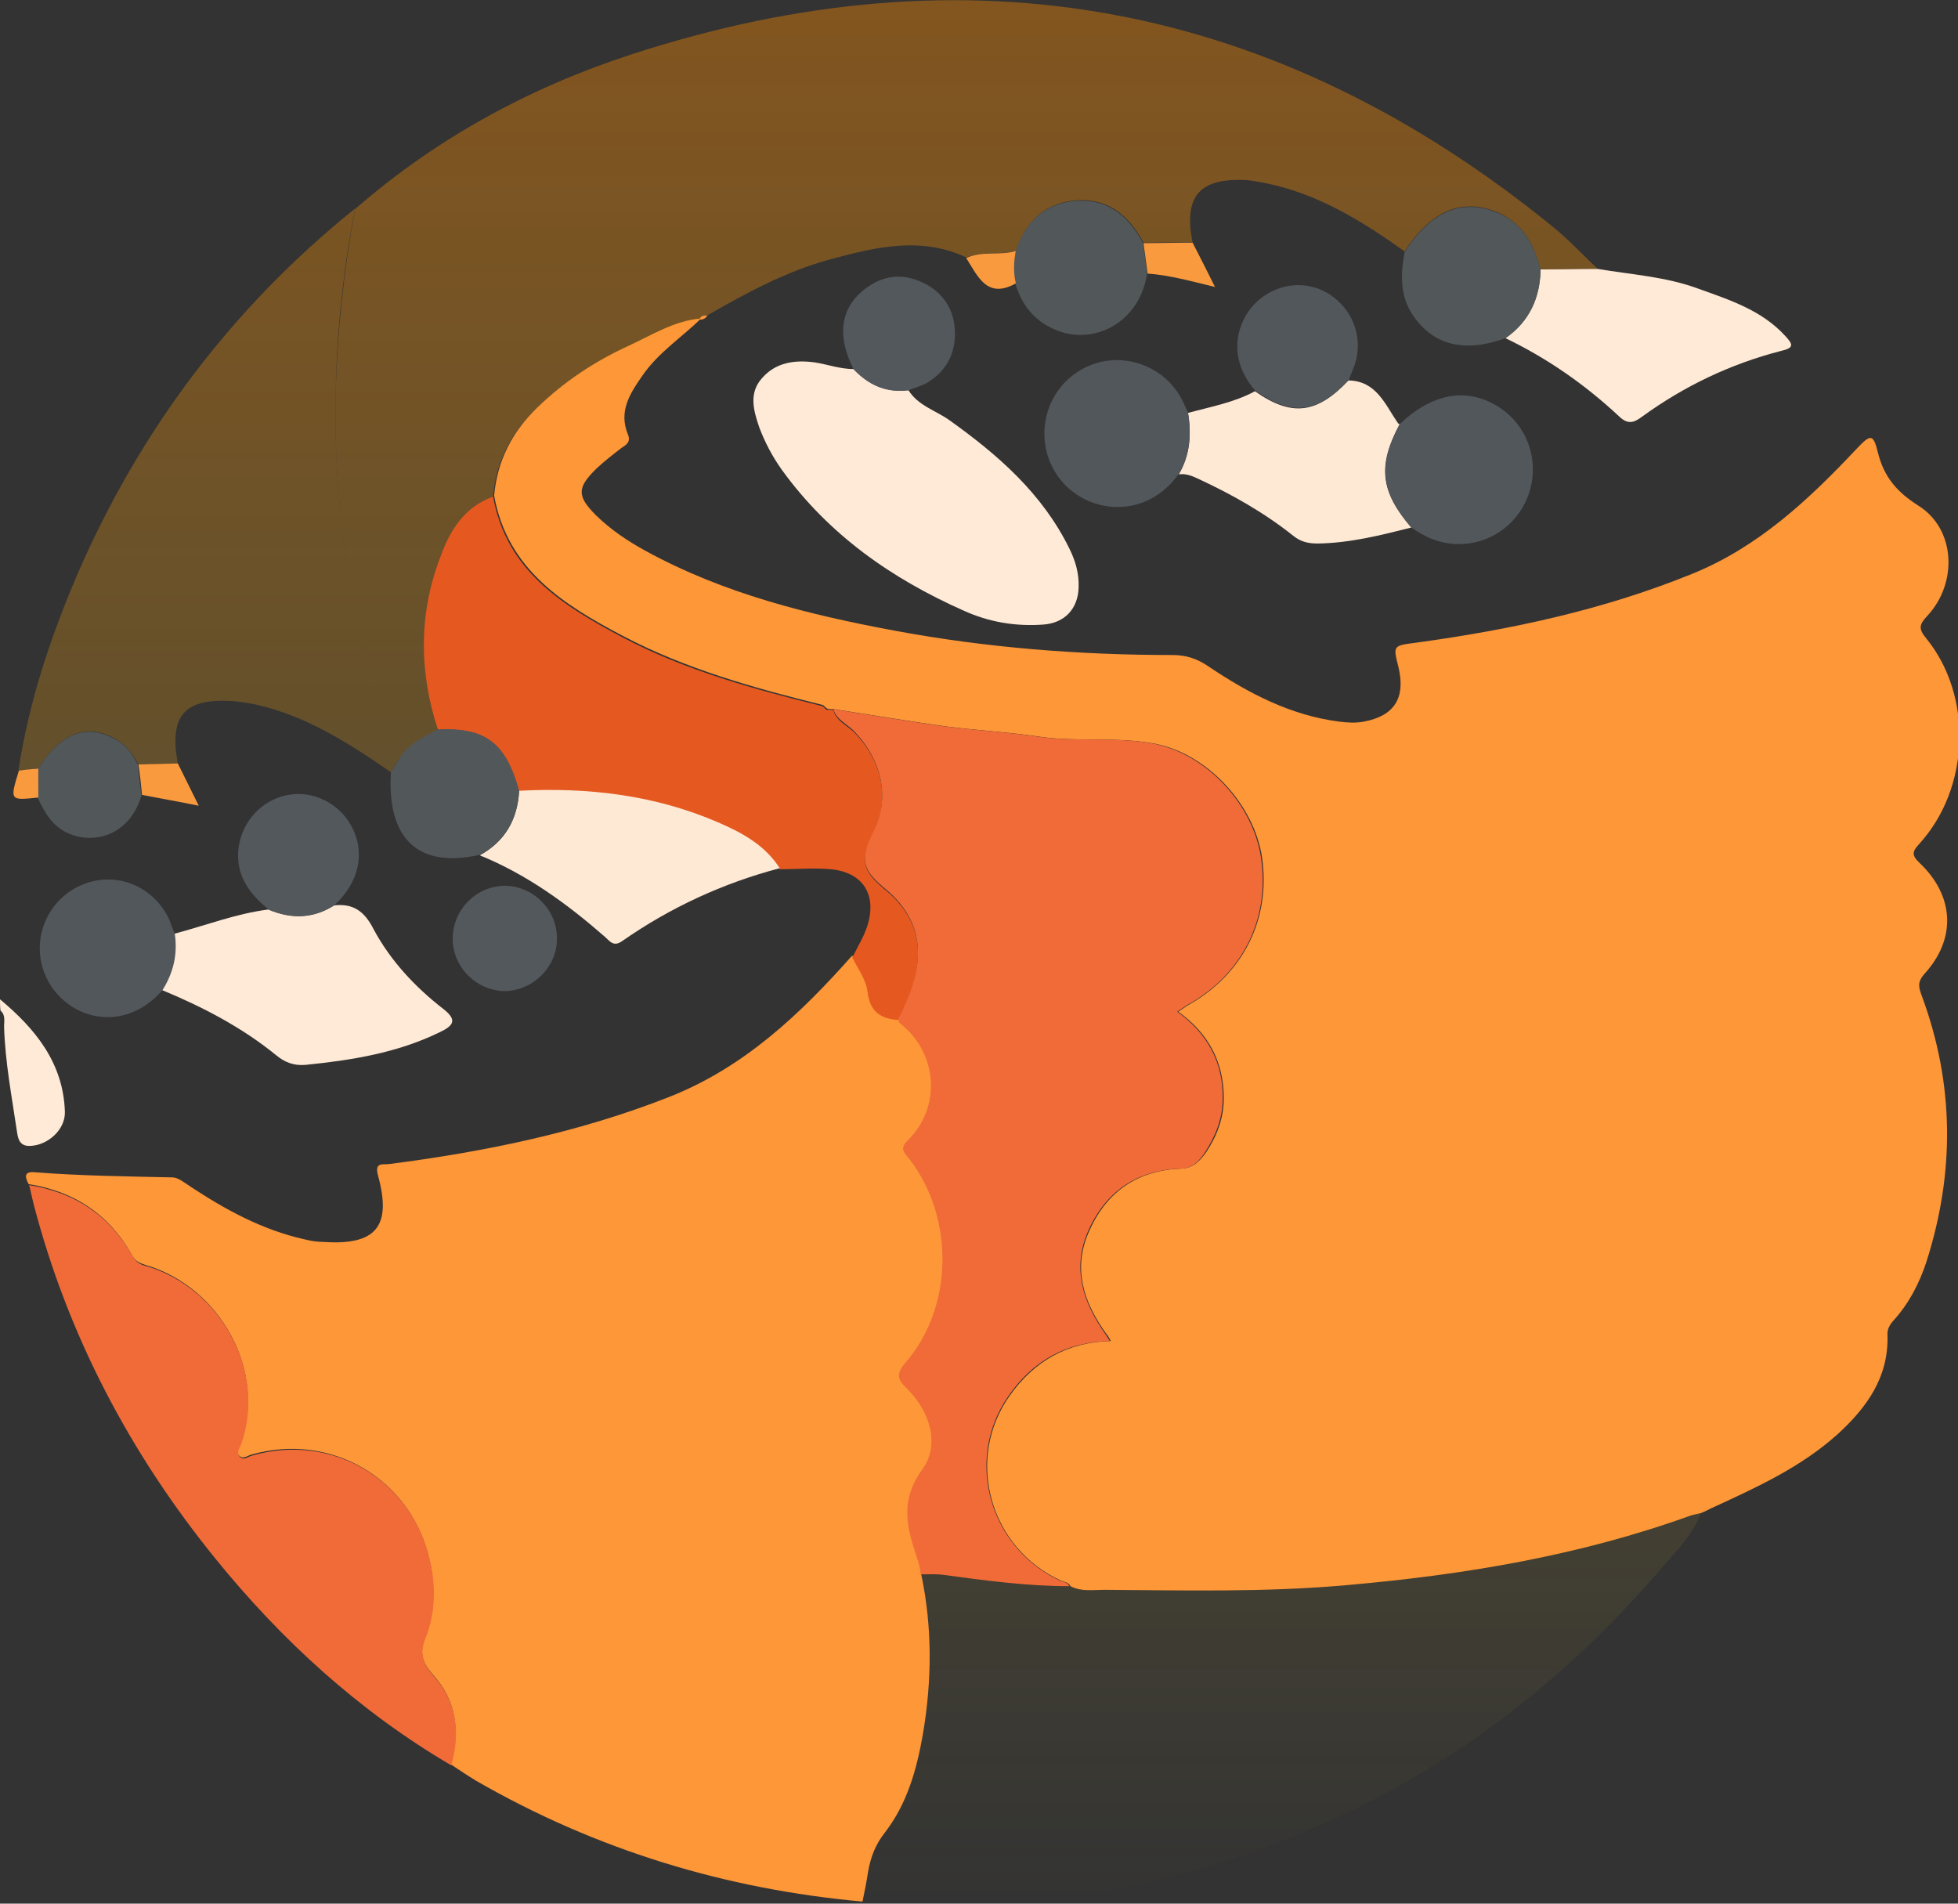 <svg width="72" height="70" viewBox="0 0 72 70" fill="none" xmlns="http://www.w3.org/2000/svg">
<rect x="0" y="0" width="72" height="70" fill="#333333" stroke="none"/>
<g clip-path="url(#clip0_1756_4672)">
<path d="M0 36.746C1.296 37.828 2.33 39.081 2.386 40.884C2.405 41.548 1.747 42.118 1.109 42.137C0.695 42.156 0.658 41.833 0.62 41.586C0.432 40.315 0.188 39.043 0.15 37.752C0.15 37.543 0.207 37.316 0.019 37.164C0 37.031 0 36.879 0 36.746Z" fill="#FEEAD6"/>
<path d="M62.663 55.594C62.625 55.594 62.606 55.613 62.569 55.632C62.437 55.67 62.287 55.689 62.174 55.727C58.078 57.207 53.832 57.91 49.51 58.289C46.541 58.555 43.573 58.479 40.604 58.46C40.191 58.46 39.759 58.536 39.364 58.327C39.289 58.175 39.139 58.175 39.007 58.118C36.395 56.922 35.475 53.658 37.128 51.323C38.011 50.071 39.233 49.349 40.848 49.311C40.773 49.178 40.736 49.102 40.679 49.046C39.834 47.869 39.42 46.616 40.078 45.212C40.736 43.769 41.882 43.029 43.441 42.972C43.892 42.953 44.136 42.668 44.343 42.383C44.738 41.795 45.001 41.131 45.001 40.391C45.001 39.043 44.437 37.999 43.329 37.202C43.479 37.107 43.573 37.031 43.667 36.974C45.715 35.835 46.729 33.804 46.41 31.546C46.128 29.591 44.381 27.674 42.389 27.332C40.999 27.085 39.59 27.294 38.199 27.085C37.053 26.914 35.888 26.857 34.742 26.706C33.389 26.516 32.036 26.288 30.683 26.079C30.59 26.079 30.514 26.079 30.42 26.06C30.364 26.022 30.326 25.984 30.27 25.927C27.734 25.301 25.216 24.599 22.905 23.384C20.744 22.245 18.658 20.954 18.17 18.221C18.283 16.95 18.828 15.887 19.748 14.995C20.744 14.027 21.871 13.286 23.111 12.717C23.976 12.318 24.802 11.787 25.779 11.711C25.066 12.413 24.201 12.964 23.619 13.818C23.168 14.463 22.736 15.127 23.093 15.982C23.205 16.266 23.017 16.361 22.848 16.475C22.529 16.722 22.21 16.969 21.928 17.234C21.214 17.937 21.214 18.24 21.909 18.942C22.454 19.474 23.074 19.892 23.732 20.252C26.606 21.828 29.744 22.606 32.919 23.194C36.283 23.82 39.702 24.086 43.122 24.086C43.61 24.086 44.024 24.219 44.437 24.504C45.903 25.491 47.462 26.307 49.247 26.535C49.548 26.573 49.848 26.592 50.149 26.535C51.276 26.326 51.69 25.662 51.427 24.542C51.22 23.726 51.22 23.745 52.084 23.631C55.541 23.156 58.942 22.435 62.212 21.106C64.654 20.119 66.514 18.373 68.281 16.494C68.769 15.982 68.882 15.925 69.051 16.627C69.276 17.538 69.746 18.088 70.554 18.601C71.907 19.455 72.001 21.429 70.874 22.644C70.573 22.966 70.535 23.118 70.836 23.479C72.564 25.605 72.433 29.002 70.573 31.033C70.31 31.318 70.291 31.451 70.592 31.735C71.869 32.95 71.945 34.526 70.761 35.816C70.498 36.12 70.554 36.31 70.667 36.613C71.869 39.859 71.888 43.124 70.836 46.407C70.573 47.205 70.197 47.926 69.633 48.552C69.483 48.723 69.389 48.875 69.408 49.121C69.445 50.659 68.638 51.76 67.585 52.728C66.214 53.962 64.579 54.702 62.926 55.461C62.775 55.537 62.719 55.556 62.663 55.594Z" fill="#FD9738"/>
<path d="M31.716 69.924C26.68 69.469 21.927 68.026 17.511 65.483C17.192 65.293 16.891 65.084 16.572 64.875C16.929 63.66 16.778 62.522 15.914 61.573C15.501 61.117 15.425 60.757 15.632 60.187C15.989 59.295 16.008 58.308 15.801 57.397C15.144 54.379 12.175 52.652 9.244 53.487C9.094 53.525 8.943 53.677 8.793 53.525C8.661 53.373 8.812 53.202 8.849 53.069C9.808 50.431 8.117 47.337 5.373 46.521C5.129 46.445 4.96 46.369 4.847 46.142C4.002 44.642 2.724 43.807 1.052 43.541C0.92 43.294 0.864 43.067 1.277 43.105C2.95 43.237 4.641 43.257 6.332 43.294C6.557 43.294 6.801 43.503 7.008 43.636C8.304 44.49 9.657 45.23 11.198 45.572C11.423 45.629 11.649 45.667 11.893 45.667C13.828 45.8 14.411 45.098 13.904 43.237C13.753 42.706 14.091 42.839 14.336 42.801C17.849 42.346 21.288 41.643 24.613 40.334C27.357 39.252 29.423 37.297 31.34 35.133C31.547 35.55 31.847 35.93 31.904 36.405C31.979 37.107 32.373 37.41 33.031 37.429C33.05 37.486 33.069 37.581 33.106 37.619C34.515 38.701 34.647 40.713 33.388 41.947C33.069 42.251 33.294 42.402 33.482 42.649C35.117 44.794 35.079 48.059 33.331 50.09C32.937 50.545 33.031 50.735 33.388 51.077C34.233 51.931 34.59 53.126 33.933 54.037C33.031 55.271 33.425 56.315 33.801 57.473C33.839 57.606 33.858 57.758 33.876 57.891C34.29 59.845 34.271 61.819 33.933 63.793C33.707 65.084 33.35 66.337 32.542 67.381C32.185 67.836 32.016 68.292 31.922 68.823C31.866 69.203 31.791 69.563 31.716 69.924Z" fill="#FD9738"/>
<g opacity="0.4">
<path d="M25.74 11.749C24.763 11.825 23.936 12.356 23.072 12.755C21.831 13.324 20.704 14.065 19.708 15.033C18.788 15.925 18.243 16.988 18.13 18.259C17.097 18.639 16.57 19.512 16.195 20.461C15.406 22.568 15.424 24.694 16.101 26.838C15.612 27.104 15.105 27.332 14.748 27.806C14.692 27.712 14.598 27.617 14.56 27.522C12.982 23.327 12.249 18.98 12.343 14.482C12.399 12.185 12.644 9.927 13.057 7.687C16.044 5.087 19.464 3.227 23.184 2.012C35.604 -2.05 46.934 0.057 57.117 8.351C57.7 8.826 58.207 9.376 58.752 9.889C58.057 9.889 57.343 9.908 56.648 9.908C56.404 8.978 55.99 8.2 55.051 7.801C53.754 7.27 52.627 7.744 51.65 9.243C50.053 8.105 48.418 7.099 46.464 6.719C46.257 6.681 46.051 6.643 45.844 6.624C44.115 6.529 43.514 7.213 43.852 8.902C43.251 8.902 42.65 8.921 42.049 8.921C41.523 7.934 40.752 7.288 39.606 7.364C38.479 7.44 37.727 8.105 37.37 9.206C36.788 9.414 36.13 9.206 35.547 9.471C33.856 8.674 32.166 9.092 30.493 9.547C28.896 9.984 27.468 10.762 26.04 11.578C25.909 11.597 25.777 11.597 25.74 11.749Z" fill="url(#paint0_linear_1756_4672)"/>
<path d="M31.715 69.924C31.79 69.564 31.865 69.184 31.921 68.823C32.015 68.292 32.184 67.836 32.541 67.381C33.349 66.337 33.706 65.084 33.932 63.793C34.27 61.819 34.307 59.864 33.875 57.891C34.157 57.891 34.439 57.871 34.702 57.91C36.243 58.118 37.783 58.327 39.343 58.327C39.738 58.536 40.17 58.46 40.583 58.46C43.552 58.46 46.52 58.555 49.489 58.289C53.792 57.891 58.057 57.188 62.153 55.727C62.285 55.689 62.416 55.651 62.548 55.632C62.209 56.524 61.533 57.15 60.95 57.834C56.629 62.844 51.368 66.413 45.074 68.425C42.8 69.146 40.489 69.639 38.103 69.848C35.98 70.057 33.857 70.038 31.715 69.924Z" fill="url(#paint1_linear_1756_4672)"/>
<path d="M13.058 7.668C12.626 9.908 12.381 12.166 12.344 14.463C12.25 18.962 12.983 23.308 14.561 27.503C14.598 27.617 14.693 27.692 14.749 27.787C14.617 27.996 14.505 28.186 14.373 28.395C12.832 27.332 11.273 26.326 9.413 25.908C9.112 25.851 8.811 25.794 8.511 25.776C6.763 25.681 6.219 26.326 6.538 28.072C6.049 28.091 5.58 28.091 5.091 28.11C4.885 27.73 4.659 27.408 4.265 27.18C3.194 26.573 2.254 26.933 1.409 28.262C1.164 28.281 0.92 28.319 0.676 28.338C1.052 25.851 1.841 23.479 2.818 21.182C5.129 15.83 8.53 11.312 13.058 7.668Z" fill="url(#paint2_linear_1756_4672)"/>
</g>
<path d="M16.103 26.838C15.408 24.713 15.389 22.568 16.197 20.461C16.554 19.493 17.08 18.639 18.132 18.259C18.621 20.992 20.688 22.264 22.867 23.422C25.197 24.656 27.715 25.339 30.232 25.965C30.289 26.003 30.326 26.041 30.383 26.098C30.477 26.098 30.552 26.098 30.646 26.117C30.759 26.516 31.134 26.668 31.397 26.914C32.468 27.996 32.731 29.401 32.111 30.634C31.567 31.716 31.773 32.077 32.6 32.76C34.028 33.956 34.084 35.493 33.032 37.505C32.374 37.468 31.98 37.183 31.905 36.48C31.848 36.025 31.548 35.626 31.341 35.209C31.529 34.829 31.754 34.468 31.886 34.07C32.262 32.931 31.754 32.077 30.552 31.963C29.932 31.906 29.293 31.963 28.673 31.963C28.128 31.109 27.282 30.654 26.399 30.274C24.07 29.268 21.608 28.983 19.09 29.116C18.602 27.313 17.85 26.744 16.103 26.838Z" fill="#E55921"/>
<path d="M1.072 43.579C2.744 43.845 4.022 44.68 4.868 46.179C4.999 46.407 5.15 46.502 5.394 46.559C8.137 47.375 9.809 50.45 8.87 53.107C8.813 53.24 8.682 53.411 8.813 53.563C8.964 53.715 9.114 53.563 9.264 53.525C12.195 52.671 15.164 54.398 15.822 57.435C16.028 58.346 16.01 59.333 15.653 60.225C15.427 60.776 15.521 61.155 15.934 61.611C16.78 62.541 16.949 63.699 16.592 64.913C13.229 62.939 10.373 60.339 7.912 57.302C4.774 53.43 2.481 49.084 1.223 44.224C1.166 43.997 1.129 43.788 1.072 43.579Z" fill="#F16B39"/>
<path d="M33.406 14.349C33.763 14.919 34.402 15.089 34.91 15.45C36.694 16.722 38.329 18.145 39.325 20.176C39.55 20.632 39.682 21.087 39.663 21.6C39.644 22.378 39.156 22.909 38.367 22.966C37.333 23.042 36.356 22.872 35.436 22.454C32.786 21.277 30.475 19.664 28.747 17.272C28.409 16.798 28.127 16.266 27.92 15.716C27.713 15.108 27.525 14.463 28.014 13.913C28.521 13.324 29.216 13.229 29.949 13.324C30.438 13.4 30.889 13.571 31.396 13.571C31.941 14.159 32.599 14.444 33.406 14.349Z" fill="#FEEAD6"/>
<path d="M12.289 33.292C12.984 33.216 13.398 33.501 13.736 34.165C14.356 35.323 15.258 36.291 16.31 37.107C16.817 37.505 16.686 37.714 16.16 37.961C14.6 38.72 12.928 38.986 11.237 39.157C10.805 39.195 10.466 39.062 10.147 38.796C8.888 37.771 7.46 37.031 5.957 36.405C6.352 35.759 6.521 35.076 6.408 34.336C7.554 34.032 8.681 33.595 9.865 33.444C10.711 33.804 11.519 33.785 12.289 33.292Z" fill="#FEEAD6"/>
<path d="M19.089 29.078C21.607 28.945 24.069 29.23 26.398 30.236C27.281 30.616 28.127 31.071 28.672 31.925C26.586 32.476 24.651 33.368 22.885 34.601C22.565 34.829 22.434 34.62 22.246 34.45C20.855 33.235 19.371 32.153 17.643 31.451C18.582 30.938 19.033 30.122 19.089 29.078Z" fill="#FEE9D5"/>
<path d="M56.65 9.908C57.345 9.908 58.059 9.889 58.754 9.889C59.994 10.098 61.253 10.174 62.437 10.61C63.602 11.028 64.786 11.407 65.65 12.356C65.951 12.679 65.969 12.793 65.481 12.907C63.639 13.381 61.93 14.197 60.389 15.317C60.088 15.545 59.863 15.621 59.544 15.317C58.285 14.14 56.894 13.172 55.353 12.432C56.218 11.825 56.631 10.971 56.65 9.908Z" fill="#FEEAD6"/>
<path d="M51.897 19.398C50.769 19.683 49.642 19.968 48.458 19.986C48.12 19.986 47.838 19.93 47.556 19.702C46.486 18.848 45.302 18.183 44.08 17.614C43.836 17.5 43.611 17.405 43.348 17.443C43.761 16.741 43.817 15.982 43.686 15.184C44.513 14.957 45.377 14.805 46.147 14.387C47.5 15.336 48.421 15.222 49.586 13.989C50.619 14.008 50.938 14.881 51.408 15.564C51.427 15.583 51.446 15.583 51.465 15.602C50.657 17.12 50.751 18.069 51.897 19.398Z" fill="#FEE9D5"/>
<path d="M51.896 19.398C50.769 18.069 50.656 17.12 51.483 15.583C52.648 14.482 53.888 14.235 55.034 14.919C56.312 15.678 56.744 17.31 56.011 18.62C55.278 19.91 53.681 20.385 52.366 19.683C52.215 19.607 52.046 19.493 51.896 19.398Z" fill="#52575C"/>
<path d="M43.684 15.165C43.816 15.963 43.76 16.722 43.346 17.424C41.993 19.341 39.382 18.848 38.611 16.988C38.067 15.659 38.63 14.14 39.908 13.514C41.167 12.888 42.726 13.381 43.421 14.615C43.515 14.786 43.59 14.976 43.684 15.165Z" fill="#52575C"/>
<path d="M56.65 9.908C56.631 10.971 56.236 11.825 55.372 12.432C53.85 12.983 52.722 12.698 51.971 11.616C51.464 10.876 51.501 10.079 51.652 9.262C52.629 7.763 53.756 7.288 55.052 7.82C55.992 8.2 56.405 8.997 56.65 9.908Z" fill="#52575A"/>
<path d="M6.427 34.336C6.54 35.095 6.371 35.778 5.976 36.405C4.454 38.17 2.143 37.392 1.579 35.626C1.185 34.374 1.824 33.026 3.026 32.532C4.266 32.02 5.638 32.571 6.22 33.804C6.295 33.994 6.352 34.165 6.427 34.336Z" fill="#52575C"/>
<path d="M37.354 9.225C37.711 8.124 38.462 7.459 39.59 7.383C40.736 7.308 41.506 7.953 42.032 8.94C42.089 9.319 42.126 9.68 42.183 10.06C41.882 11.939 40.172 12.66 38.913 12.166C38.087 11.863 37.579 11.255 37.335 10.42C37.26 10.022 37.279 9.623 37.354 9.225Z" fill="#52575A"/>
<path d="M19.09 29.078C19.034 30.122 18.564 30.938 17.644 31.432C15.389 31.944 14.224 30.862 14.374 28.395C14.506 28.186 14.618 27.996 14.75 27.787C15.088 27.313 15.614 27.085 16.103 26.819C17.85 26.744 18.602 27.313 19.09 29.078Z" fill="#52575A"/>
<path d="M12.288 33.292C11.518 33.766 10.71 33.804 9.883 33.444C9.15 32.855 8.643 32.153 8.775 31.147C8.925 30.16 9.658 29.401 10.597 29.23C11.499 29.059 12.457 29.534 12.908 30.35C13.378 31.185 13.265 32.153 12.627 32.931C12.533 33.064 12.401 33.178 12.288 33.292Z" fill="#53585D"/>
<path d="M49.602 13.97C48.437 15.203 47.516 15.317 46.163 14.368C44.98 13.021 45.562 11.521 46.464 10.895C47.253 10.344 48.268 10.344 49.019 10.914C49.808 11.502 50.128 12.508 49.808 13.438C49.733 13.628 49.658 13.799 49.602 13.97Z" fill="#52575C"/>
<path d="M33.406 14.349C32.599 14.463 31.941 14.159 31.396 13.59C30.776 12.394 30.889 11.369 31.753 10.667C32.411 10.136 33.143 10.022 33.914 10.382C34.684 10.743 35.097 11.388 35.116 12.223C35.135 13.059 34.74 13.723 34.008 14.121C33.801 14.216 33.594 14.273 33.406 14.349Z" fill="#53585D"/>
<path d="M18.544 36.443C17.492 36.423 16.628 35.531 16.647 34.487C16.666 33.425 17.53 32.571 18.582 32.571C19.634 32.59 20.499 33.482 20.48 34.526C20.48 35.569 19.578 36.443 18.544 36.443Z" fill="#53585D"/>
<path d="M1.409 28.262C2.255 26.933 3.194 26.592 4.265 27.199C4.66 27.408 4.885 27.75 5.073 28.129C5.111 28.509 5.148 28.869 5.205 29.249C4.716 30.881 3.176 31.109 2.255 30.502C1.823 30.217 1.597 29.78 1.391 29.344C1.409 28.964 1.409 28.604 1.409 28.262Z" fill="#52575A"/>
<path d="M42.199 10.06C42.143 9.68 42.105 9.319 42.049 8.94C42.65 8.94 43.251 8.921 43.853 8.921C44.116 9.433 44.379 9.946 44.679 10.553C43.815 10.344 43.007 10.117 42.199 10.06Z" fill="#F99A3E"/>
<path d="M5.223 29.23C5.186 28.85 5.148 28.49 5.092 28.11C5.58 28.091 6.05 28.091 6.539 28.072C6.783 28.566 7.027 29.059 7.309 29.628C6.576 29.477 5.9 29.363 5.223 29.23Z" fill="#F99A3E"/>
<path d="M37.354 9.225C37.279 9.623 37.26 10.022 37.354 10.42C36.302 11.009 35.963 10.174 35.531 9.49C36.114 9.206 36.771 9.414 37.354 9.225Z" fill="#F99A3E"/>
<path d="M1.409 28.262C1.409 28.623 1.409 28.964 1.409 29.325C0.356 29.439 0.356 29.439 0.695 28.338C0.92 28.3 1.164 28.281 1.409 28.262Z" fill="#F99A3E"/>
<path d="M25.723 11.749C25.76 11.597 25.892 11.597 26.023 11.597C25.948 11.692 25.873 11.768 25.723 11.749Z" fill="#FD9738"/>
<path d="M62.662 55.594C62.718 55.556 62.794 55.518 62.85 55.499C62.775 55.537 62.718 55.556 62.662 55.594Z" fill="#FED2D5"/>
<path d="M33.031 37.468C34.083 35.456 34.027 33.937 32.599 32.722C31.772 32.039 31.565 31.678 32.11 30.596C32.73 29.382 32.467 27.977 31.396 26.876C31.133 26.611 30.757 26.459 30.645 26.079C31.997 26.288 33.35 26.516 34.703 26.706C35.849 26.857 37.014 26.914 38.16 27.085C39.551 27.294 40.96 27.085 42.35 27.332C44.361 27.692 46.089 29.591 46.371 31.546C46.709 33.804 45.676 35.854 43.628 36.974C43.534 37.031 43.44 37.107 43.29 37.202C44.398 37.999 44.981 39.062 44.962 40.391C44.962 41.131 44.699 41.776 44.304 42.383C44.098 42.687 43.853 42.972 43.402 42.972C41.843 43.029 40.697 43.769 40.039 45.212C39.4 46.616 39.814 47.869 40.64 49.046C40.697 49.121 40.734 49.197 40.809 49.311C39.194 49.349 37.972 50.051 37.089 51.323C35.455 53.658 36.375 56.904 38.968 58.118C39.1 58.175 39.25 58.175 39.325 58.327C37.766 58.327 36.225 58.118 34.684 57.91C34.402 57.871 34.12 57.891 33.858 57.891C33.839 57.758 33.82 57.606 33.782 57.473C33.407 56.315 33.012 55.29 33.914 54.037C34.572 53.126 34.215 51.931 33.369 51.077C33.012 50.735 32.918 50.545 33.313 50.09C35.06 48.059 35.098 44.794 33.463 42.649C33.294 42.421 33.05 42.27 33.369 41.947C34.628 40.732 34.496 38.72 33.087 37.619C33.068 37.619 33.05 37.524 33.031 37.468Z" fill="#F16B38"/>
<path d="M30.383 26.079C30.326 26.041 30.289 26.003 30.232 25.946C30.27 26.003 30.326 26.041 30.383 26.079Z" fill="#F16B38"/>
</g>
<defs>
<linearGradient id="paint0_linear_1756_4672" x1="31.612" y1="0.007" x2="31.612" y2="70.008" gradientUnits="userSpaceOnUse">
<stop stop-color="#FB8700"/>
<stop offset="1" stop-color="#FDDE31" stop-opacity="0"/>
<stop offset="1" stop-color="#FB8700" stop-opacity="0"/>
</linearGradient>
<linearGradient id="paint1_linear_1756_4672" x1="31.612" y1="0.007" x2="31.612" y2="70.008" gradientUnits="userSpaceOnUse">
<stop stop-color="#FB8700"/>
<stop offset="1" stop-color="#FDDE31" stop-opacity="0"/>
<stop offset="1" stop-color="#FB8700" stop-opacity="0"/>
</linearGradient>
<linearGradient id="paint2_linear_1756_4672" x1="31.612" y1="0.007" x2="31.612" y2="70.008" gradientUnits="userSpaceOnUse">
<stop stop-color="#FB8700"/>
<stop offset="1" stop-color="#FDDE31" stop-opacity="0"/>
<stop offset="1" stop-color="#FB8700" stop-opacity="0"/>
</linearGradient>
<clipPath id="clip0_1756_4672">
<rect width="72" height="70" fill="white"/>
</clipPath>
</defs>
</svg>

